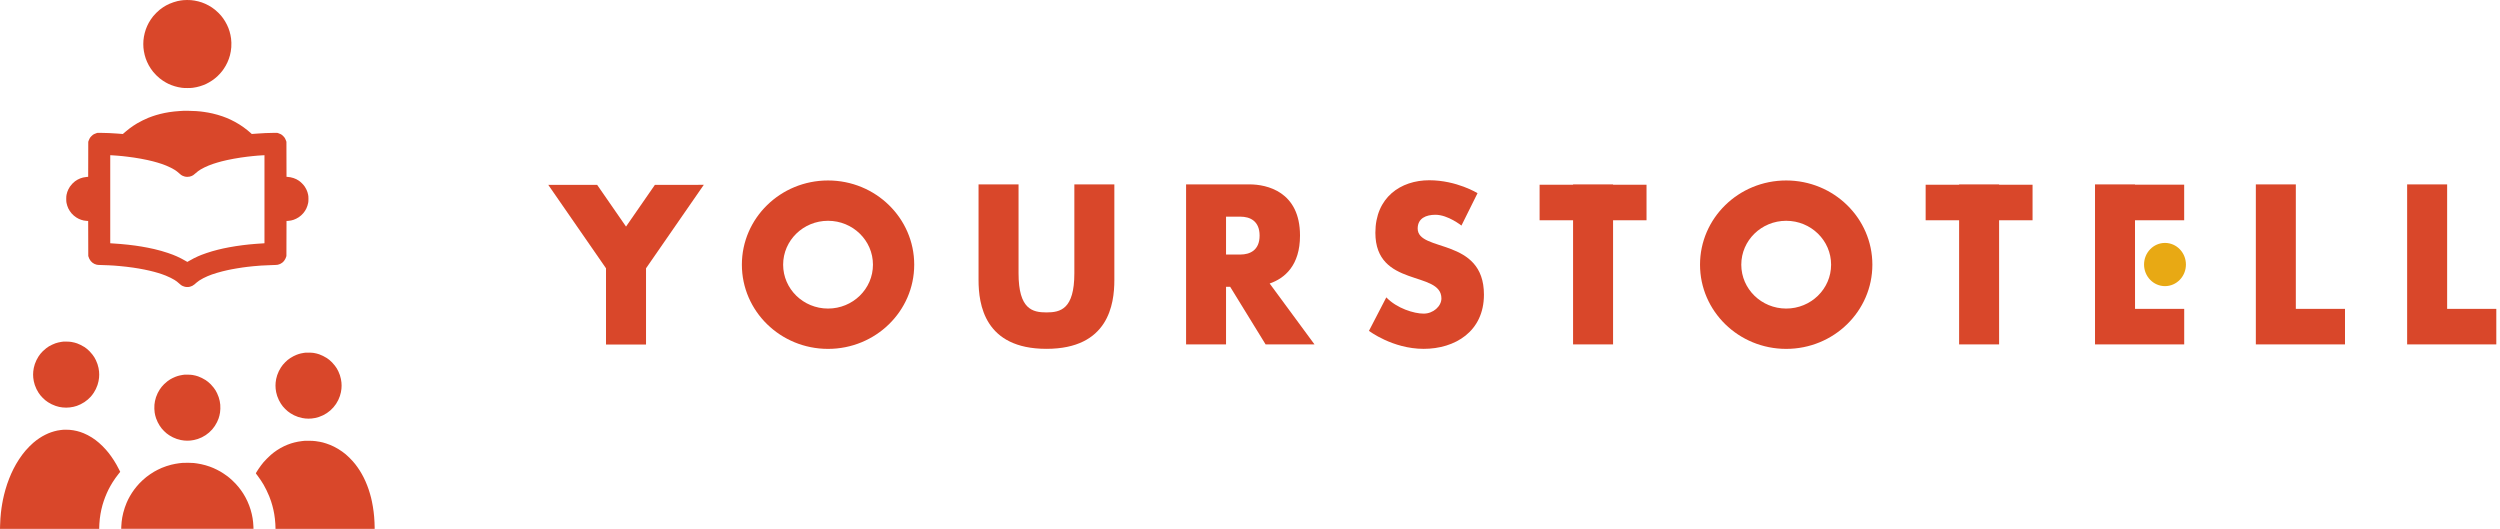 <svg width="208" height="44" viewBox="0 0 208 44" fill="none" xmlns="http://www.w3.org/2000/svg">
<path d="M58.556 15.378L54.119 21.788L53.749 22.323H53.749V28.666H50.42V22.322L50.051 21.788L45.614 15.379H49.682L52.085 18.851L54.489 15.379L58.556 15.378Z" fill="#D9472A"/>
<path d="M76.063 22.021C76.063 25.891 72.853 29.027 68.893 29.027C64.934 29.027 61.724 25.891 61.724 22.021C61.724 18.152 64.934 15.015 68.893 15.015C72.853 15.015 76.063 18.152 76.063 22.021ZM72.63 22.021C72.63 20.005 70.957 18.37 68.893 18.37C66.83 18.37 65.157 20.005 65.157 22.021C65.157 24.038 66.83 25.672 68.893 25.672C70.957 25.672 72.63 24.038 72.63 22.021Z" fill="#D9472A"/>
<path d="M92.714 15.341V23.299C92.714 25.316 92.224 29.023 87.064 29.023C81.905 29.023 81.415 25.316 81.415 23.299V15.341H84.743V22.74C84.743 25.732 85.904 25.993 87.065 25.993C88.226 25.993 89.386 25.732 89.386 22.74V15.342L92.714 15.341Z" fill="#D9472A"/>
<path d="M109.366 28.654H105.298L102.35 23.861H102.006V28.654H98.682V15.341H103.965C105.375 15.341 108.161 15.922 108.161 19.601C108.161 22.082 106.894 23.153 105.636 23.588L109.366 28.654ZM104.799 19.601C104.799 18.384 104.001 18.026 103.198 18.026H102.006V21.177H103.198C104.001 21.177 104.799 20.818 104.799 19.601V19.601Z" fill="#D9472A"/>
<path d="M123.464 24.512C123.464 27.593 121.041 29.024 118.449 29.024C115.857 29.024 113.898 27.526 113.898 27.526L115.341 24.741C116.218 25.659 117.649 26.094 118.449 26.094C119.249 26.094 119.926 25.476 119.926 24.83C119.926 22.486 114.431 23.966 114.431 19.367C114.431 16.419 116.542 14.997 118.913 14.997C121.198 14.997 122.931 16.072 122.931 16.072L121.592 18.768C121.592 18.768 120.471 17.869 119.428 17.869C118.65 17.869 117.951 18.158 117.951 19.015C117.951 21.006 123.464 19.724 123.464 24.513L123.464 24.512Z" fill="#D9472A"/>
<path d="M136.991 15.368V18.327H134.207V28.656H130.879V18.327H128.095V15.369H130.879V15.344H134.207V15.369L136.991 15.368Z" fill="#D9472A"/>
<path d="M155.781 22.021C155.781 25.891 152.571 29.027 148.611 29.027C144.652 29.027 141.442 25.891 141.442 22.021C141.442 18.152 144.652 15.015 148.611 15.015C152.571 15.015 155.781 18.152 155.781 22.021ZM152.348 22.021C152.348 20.005 150.675 18.37 148.611 18.37C146.548 18.37 144.875 20.005 144.875 22.021C144.875 24.038 146.548 25.672 148.611 25.672C150.675 25.672 152.348 24.038 152.348 22.021Z" fill="#D9472A"/>
<path d="M169.109 15.368V18.327H166.325V28.656H162.998V18.327H160.214V15.369H162.998V15.344H166.326V15.369L169.109 15.368Z" fill="#D9472A"/>
<path d="M177.635 25.697H181.726V28.655H174.305V15.342H177.632V15.367H181.723V18.325H177.632L177.635 25.697Z" fill="#D9472A"/>
<path d="M178.385 22.009C178.385 21.016 179.165 20.211 180.127 20.211C181.089 20.211 181.869 21.016 181.869 22.009C181.869 23.002 181.089 23.806 180.127 23.806C179.165 23.806 178.385 23.002 178.385 22.009Z" fill="#E8A914"/>
<path d="M195.104 25.697V28.655H187.686V15.342H191.013V25.696L195.104 25.697Z" fill="#D9472A"/>
<path d="M207.693 25.697V28.655H200.274V15.342H203.602V25.696L207.693 25.697Z" fill="#D9472A"/>
<path d="M15.564 0C15.46 0.001 15.325 0.006 15.264 0.012C15.204 0.018 15.099 0.031 15.032 0.041C14.965 0.052 14.847 0.074 14.769 0.091C14.692 0.109 14.541 0.152 14.433 0.188C14.326 0.224 14.17 0.284 14.086 0.321C14.003 0.358 13.879 0.42 13.811 0.458C13.743 0.496 13.627 0.567 13.553 0.616C13.479 0.665 13.358 0.754 13.284 0.813C13.21 0.873 13.081 0.99 12.997 1.074C12.913 1.158 12.795 1.287 12.736 1.361C12.677 1.435 12.589 1.556 12.54 1.63C12.49 1.704 12.418 1.822 12.379 1.892C12.34 1.962 12.28 2.083 12.245 2.161C12.21 2.239 12.159 2.368 12.13 2.449C12.102 2.53 12.06 2.667 12.038 2.755C12.015 2.842 11.986 2.982 11.972 3.066C11.958 3.15 11.941 3.282 11.934 3.36C11.927 3.437 11.922 3.574 11.922 3.665C11.922 3.756 11.927 3.893 11.934 3.971C11.941 4.048 11.958 4.18 11.972 4.264C11.986 4.348 12.015 4.488 12.038 4.576C12.06 4.663 12.099 4.792 12.123 4.862C12.148 4.933 12.198 5.059 12.234 5.143C12.271 5.228 12.334 5.357 12.376 5.431C12.417 5.505 12.491 5.626 12.54 5.7C12.589 5.774 12.677 5.895 12.737 5.969C12.796 6.043 12.913 6.172 12.997 6.256C13.081 6.34 13.21 6.457 13.283 6.515C13.356 6.574 13.477 6.662 13.552 6.712C13.627 6.762 13.744 6.834 13.813 6.872C13.882 6.911 13.981 6.962 14.033 6.986C14.085 7.009 14.188 7.053 14.262 7.082C14.336 7.111 14.463 7.154 14.543 7.178C14.624 7.202 14.753 7.235 14.831 7.251C14.908 7.267 15.043 7.291 15.13 7.303C15.248 7.319 15.366 7.325 15.588 7.325C15.81 7.325 15.929 7.319 16.047 7.303C16.134 7.291 16.269 7.267 16.346 7.251C16.423 7.235 16.553 7.202 16.633 7.178C16.714 7.154 16.84 7.111 16.914 7.082C16.988 7.053 17.096 7.007 17.154 6.981C17.212 6.954 17.319 6.897 17.392 6.855C17.465 6.813 17.581 6.741 17.648 6.696C17.716 6.651 17.82 6.574 17.88 6.525C17.941 6.476 18.035 6.395 18.089 6.346C18.143 6.297 18.241 6.197 18.307 6.123C18.372 6.049 18.456 5.949 18.494 5.9C18.531 5.85 18.593 5.763 18.631 5.706C18.67 5.649 18.736 5.542 18.778 5.469C18.82 5.396 18.884 5.272 18.919 5.194C18.955 5.116 19.009 4.983 19.039 4.899C19.07 4.815 19.112 4.68 19.133 4.599C19.154 4.519 19.184 4.377 19.2 4.282C19.216 4.188 19.236 4.029 19.244 3.928C19.252 3.821 19.256 3.663 19.251 3.549C19.247 3.442 19.235 3.288 19.225 3.207C19.214 3.126 19.191 2.991 19.174 2.907C19.157 2.823 19.123 2.691 19.1 2.614C19.077 2.537 19.035 2.416 19.008 2.345C18.981 2.275 18.927 2.151 18.888 2.07C18.849 1.99 18.778 1.859 18.731 1.78C18.683 1.701 18.61 1.589 18.569 1.531C18.527 1.473 18.452 1.375 18.402 1.314C18.351 1.252 18.246 1.139 18.166 1.061C18.087 0.983 17.964 0.872 17.892 0.814C17.819 0.756 17.701 0.668 17.626 0.618C17.549 0.569 17.428 0.494 17.353 0.453C17.281 0.411 17.151 0.348 17.065 0.311C16.982 0.275 16.856 0.225 16.786 0.2C16.716 0.176 16.586 0.137 16.498 0.115C16.41 0.092 16.272 0.063 16.186 0.049C16.102 0.035 15.97 0.018 15.893 0.011C15.816 0.004 15.668 -0.001 15.563 9.6463e-05L15.564 0ZM15.71 9.221C15.499 9.219 15.287 9.219 15.24 9.221C15.193 9.224 15.055 9.232 14.934 9.239C14.813 9.246 14.616 9.263 14.495 9.276C14.374 9.289 14.184 9.314 14.073 9.331C13.962 9.348 13.791 9.379 13.694 9.399C13.596 9.419 13.431 9.457 13.327 9.483C13.223 9.509 13.072 9.55 12.991 9.575C12.91 9.599 12.773 9.644 12.685 9.674C12.598 9.704 12.441 9.762 12.337 9.804C12.233 9.845 12.018 9.944 11.86 10.022C11.703 10.101 11.496 10.211 11.402 10.268C11.308 10.324 11.163 10.416 11.079 10.472C10.996 10.528 10.858 10.627 10.774 10.69C10.689 10.754 10.552 10.865 10.469 10.936C10.386 11.008 10.296 11.085 10.269 11.107L10.221 11.149L10.127 11.141C10.074 11.136 9.883 11.122 9.702 11.109C9.521 11.096 9.243 11.079 9.085 11.072C8.927 11.064 8.644 11.057 8.455 11.056L8.113 11.053L8.016 11.082C7.963 11.097 7.875 11.133 7.821 11.161C7.746 11.199 7.696 11.238 7.612 11.322C7.527 11.406 7.489 11.456 7.451 11.53C7.423 11.584 7.388 11.666 7.372 11.713L7.343 11.799L7.34 13.255L7.336 14.71L7.185 14.725C7.102 14.733 6.979 14.753 6.911 14.769C6.843 14.786 6.736 14.819 6.674 14.843C6.612 14.867 6.511 14.914 6.45 14.948C6.389 14.982 6.292 15.044 6.235 15.087C6.179 15.129 6.079 15.219 6.015 15.286C5.951 15.353 5.862 15.463 5.817 15.529C5.773 15.596 5.712 15.702 5.682 15.766C5.652 15.829 5.614 15.922 5.597 15.973C5.58 16.023 5.554 16.122 5.539 16.193C5.517 16.297 5.512 16.362 5.511 16.541C5.511 16.707 5.516 16.79 5.533 16.878C5.545 16.941 5.574 17.049 5.596 17.118C5.618 17.186 5.658 17.288 5.685 17.344C5.712 17.4 5.766 17.495 5.807 17.556C5.846 17.616 5.915 17.708 5.96 17.759C6.004 17.811 6.086 17.891 6.142 17.938C6.198 17.985 6.291 18.055 6.35 18.093C6.409 18.131 6.5 18.182 6.551 18.206C6.603 18.23 6.692 18.266 6.75 18.286C6.807 18.305 6.903 18.332 6.964 18.345C7.025 18.358 7.133 18.372 7.205 18.377L7.336 18.384L7.34 19.84L7.344 21.296L7.366 21.369C7.378 21.41 7.409 21.487 7.435 21.541C7.462 21.595 7.514 21.675 7.551 21.72C7.588 21.765 7.653 21.827 7.695 21.859C7.737 21.891 7.809 21.935 7.856 21.957C7.903 21.98 7.983 22.009 8.034 22.021C8.107 22.04 8.193 22.046 8.468 22.052C8.656 22.057 8.922 22.066 9.06 22.073C9.198 22.079 9.391 22.09 9.488 22.097C9.586 22.104 9.789 22.12 9.94 22.134C10.092 22.147 10.355 22.175 10.526 22.195C10.697 22.215 10.95 22.248 11.088 22.268C11.226 22.289 11.436 22.322 11.554 22.342C11.671 22.362 11.877 22.401 12.011 22.427C12.145 22.454 12.337 22.496 12.439 22.52C12.54 22.543 12.706 22.584 12.806 22.611C12.907 22.639 13.061 22.682 13.149 22.708C13.236 22.734 13.374 22.778 13.454 22.806C13.535 22.833 13.685 22.889 13.789 22.93C13.892 22.971 14.073 23.052 14.192 23.111C14.311 23.171 14.457 23.25 14.516 23.288C14.576 23.326 14.666 23.387 14.717 23.425C14.767 23.464 14.855 23.538 14.911 23.59C14.968 23.642 15.039 23.702 15.069 23.723C15.099 23.743 15.157 23.776 15.199 23.796C15.241 23.815 15.319 23.843 15.372 23.856C15.436 23.873 15.508 23.881 15.587 23.881C15.665 23.881 15.739 23.873 15.802 23.857C15.855 23.843 15.943 23.811 15.997 23.784C16.051 23.758 16.132 23.704 16.177 23.665C16.222 23.626 16.301 23.556 16.353 23.511C16.405 23.465 16.511 23.386 16.587 23.334C16.664 23.284 16.811 23.198 16.913 23.146C17.016 23.093 17.178 23.016 17.274 22.976C17.37 22.935 17.535 22.871 17.639 22.834C17.744 22.797 17.932 22.736 18.056 22.7C18.18 22.663 18.389 22.606 18.52 22.573C18.652 22.54 18.839 22.496 18.936 22.475C19.034 22.454 19.182 22.424 19.266 22.407C19.35 22.39 19.548 22.355 19.706 22.329C19.864 22.303 20.073 22.27 20.17 22.256C20.268 22.242 20.436 22.22 20.543 22.207C20.651 22.194 20.879 22.169 21.05 22.151C21.222 22.134 21.519 22.11 21.71 22.096C21.902 22.083 22.273 22.067 22.535 22.059C22.867 22.05 23.042 22.041 23.11 22.028C23.164 22.017 23.252 21.988 23.305 21.963C23.359 21.938 23.438 21.89 23.481 21.858C23.524 21.825 23.588 21.763 23.625 21.719C23.66 21.676 23.712 21.596 23.738 21.541C23.765 21.487 23.797 21.41 23.808 21.369L23.83 21.296L23.834 19.84L23.838 18.384L23.969 18.377C24.041 18.372 24.151 18.358 24.212 18.345C24.274 18.332 24.368 18.306 24.42 18.289C24.473 18.272 24.57 18.231 24.638 18.198C24.705 18.165 24.803 18.109 24.855 18.074C24.908 18.039 24.996 17.971 25.051 17.922C25.107 17.874 25.188 17.791 25.233 17.738C25.277 17.685 25.341 17.597 25.377 17.544C25.412 17.49 25.462 17.4 25.489 17.344C25.516 17.288 25.556 17.186 25.578 17.118C25.6 17.049 25.629 16.941 25.641 16.877C25.658 16.79 25.664 16.708 25.663 16.541C25.663 16.365 25.657 16.297 25.636 16.198C25.622 16.131 25.596 16.032 25.578 15.978C25.561 15.925 25.522 15.829 25.492 15.766C25.462 15.702 25.401 15.595 25.356 15.527C25.302 15.445 25.226 15.356 25.128 15.257C25.033 15.163 24.938 15.082 24.864 15.033C24.801 14.991 24.705 14.934 24.652 14.908C24.599 14.881 24.491 14.838 24.413 14.812C24.335 14.786 24.219 14.756 24.155 14.746C24.091 14.736 23.994 14.724 23.938 14.719L23.838 14.711L23.834 13.255L23.831 11.799L23.802 11.713C23.787 11.666 23.751 11.584 23.723 11.53C23.685 11.456 23.647 11.406 23.563 11.322C23.479 11.238 23.429 11.199 23.354 11.161C23.299 11.133 23.212 11.097 23.158 11.082L23.061 11.053L22.719 11.056C22.531 11.057 22.247 11.064 22.089 11.072C21.931 11.079 21.656 11.096 21.478 11.109C21.3 11.122 21.108 11.136 21.05 11.14L20.947 11.147L20.837 11.047C20.776 10.992 20.657 10.891 20.571 10.822C20.485 10.753 20.343 10.645 20.253 10.581C20.164 10.518 20.017 10.418 19.926 10.361C19.835 10.303 19.67 10.207 19.559 10.146C19.448 10.085 19.275 9.997 19.174 9.95C19.073 9.904 18.922 9.837 18.838 9.804C18.754 9.77 18.608 9.715 18.514 9.681C18.42 9.647 18.235 9.589 18.103 9.551C17.971 9.513 17.778 9.463 17.675 9.44C17.572 9.417 17.413 9.385 17.323 9.368C17.232 9.351 17.078 9.326 16.98 9.313C16.883 9.299 16.752 9.282 16.691 9.275C16.629 9.268 16.469 9.254 16.336 9.244C16.203 9.234 15.921 9.224 15.709 9.221L15.71 9.221ZM9.342 12.922C9.437 12.926 9.642 12.941 9.797 12.954C9.953 12.968 10.136 12.984 10.203 12.991C10.271 12.998 10.441 13.018 10.582 13.035C10.723 13.051 10.971 13.085 11.132 13.108C11.293 13.132 11.56 13.176 11.725 13.206C11.89 13.236 12.137 13.285 12.275 13.316C12.413 13.346 12.611 13.393 12.715 13.42C12.819 13.447 12.987 13.493 13.088 13.523C13.189 13.552 13.353 13.604 13.453 13.638C13.553 13.672 13.718 13.734 13.82 13.775C13.921 13.816 14.095 13.895 14.206 13.951C14.317 14.007 14.457 14.084 14.516 14.121C14.576 14.159 14.666 14.221 14.717 14.259C14.767 14.297 14.855 14.371 14.911 14.423C14.968 14.476 15.039 14.535 15.069 14.556C15.099 14.576 15.158 14.61 15.199 14.629C15.241 14.649 15.319 14.676 15.372 14.689C15.435 14.705 15.508 14.714 15.58 14.714C15.641 14.714 15.728 14.706 15.773 14.696C15.818 14.687 15.888 14.665 15.929 14.649C15.97 14.633 16.034 14.601 16.071 14.578C16.108 14.556 16.197 14.484 16.268 14.418C16.34 14.353 16.441 14.268 16.493 14.231C16.545 14.194 16.638 14.133 16.699 14.096C16.76 14.059 16.891 13.989 16.99 13.939C17.089 13.89 17.253 13.816 17.355 13.775C17.456 13.734 17.621 13.672 17.721 13.638C17.822 13.604 17.986 13.552 18.087 13.523C18.188 13.493 18.355 13.447 18.459 13.42C18.564 13.393 18.762 13.347 18.899 13.316C19.037 13.285 19.285 13.236 19.45 13.206C19.614 13.176 19.881 13.132 20.042 13.108C20.204 13.085 20.451 13.051 20.592 13.034C20.733 13.017 20.934 12.995 21.038 12.985C21.143 12.975 21.326 12.958 21.446 12.948C21.566 12.938 21.741 12.926 21.834 12.922L22.004 12.914V20.237L21.952 20.244C21.923 20.247 21.834 20.253 21.753 20.257C21.673 20.261 21.464 20.275 21.289 20.288C21.114 20.302 20.864 20.324 20.733 20.337C20.602 20.351 20.363 20.378 20.201 20.398C20.04 20.419 19.781 20.454 19.627 20.478C19.472 20.502 19.216 20.546 19.058 20.575C18.899 20.605 18.681 20.648 18.573 20.672C18.465 20.695 18.265 20.742 18.13 20.776C17.994 20.81 17.781 20.868 17.655 20.904C17.529 20.941 17.312 21.009 17.173 21.057C17.033 21.105 16.852 21.17 16.769 21.203C16.687 21.236 16.554 21.291 16.473 21.326C16.393 21.361 16.235 21.436 16.123 21.493C16.011 21.55 15.847 21.64 15.758 21.694C15.669 21.747 15.592 21.791 15.587 21.791C15.582 21.791 15.506 21.747 15.417 21.694C15.329 21.641 15.17 21.553 15.064 21.5C14.96 21.446 14.799 21.369 14.708 21.329C14.617 21.29 14.469 21.228 14.378 21.192C14.287 21.156 14.1 21.089 13.963 21.043C13.825 20.996 13.578 20.92 13.414 20.873C13.249 20.827 12.986 20.759 12.827 20.722C12.668 20.686 12.426 20.634 12.288 20.607C12.15 20.58 11.922 20.538 11.781 20.515C11.64 20.491 11.406 20.455 11.262 20.435C11.117 20.415 10.85 20.382 10.669 20.362C10.487 20.341 10.207 20.314 10.045 20.301C9.884 20.287 9.645 20.27 9.514 20.263C9.383 20.256 9.252 20.247 9.223 20.243L9.172 20.237V12.914L9.342 12.922ZM5.559 28.422C5.424 28.42 5.292 28.42 5.266 28.423C5.239 28.426 5.159 28.437 5.088 28.447C5.018 28.458 4.907 28.48 4.843 28.496C4.779 28.512 4.674 28.542 4.611 28.563C4.547 28.584 4.418 28.639 4.324 28.684C4.23 28.729 4.115 28.79 4.068 28.818C4.021 28.847 3.919 28.918 3.842 28.976C3.765 29.033 3.644 29.138 3.572 29.209C3.501 29.28 3.407 29.382 3.365 29.436C3.322 29.49 3.249 29.592 3.202 29.662C3.155 29.733 3.08 29.866 3.035 29.959C2.989 30.051 2.927 30.203 2.896 30.295C2.866 30.387 2.827 30.532 2.81 30.616C2.793 30.7 2.774 30.829 2.767 30.902C2.76 30.975 2.754 31.094 2.754 31.166C2.754 31.237 2.76 31.356 2.767 31.429C2.774 31.503 2.793 31.631 2.81 31.713C2.826 31.796 2.865 31.939 2.895 32.031C2.925 32.123 2.988 32.275 3.034 32.37C3.08 32.464 3.156 32.598 3.203 32.669C3.249 32.739 3.323 32.841 3.366 32.895C3.409 32.949 3.497 33.045 3.561 33.109C3.625 33.173 3.721 33.26 3.775 33.304C3.828 33.347 3.93 33.42 4 33.467C4.071 33.514 4.206 33.59 4.3 33.636C4.394 33.682 4.545 33.744 4.636 33.774C4.727 33.803 4.855 33.839 4.921 33.854C4.987 33.868 5.111 33.888 5.196 33.898C5.281 33.907 5.42 33.916 5.504 33.916C5.588 33.916 5.728 33.907 5.815 33.897C5.902 33.887 6.036 33.865 6.112 33.847C6.189 33.83 6.316 33.794 6.394 33.768C6.473 33.741 6.614 33.681 6.709 33.635C6.804 33.588 6.947 33.507 7.027 33.453C7.107 33.4 7.233 33.304 7.307 33.24C7.381 33.176 7.477 33.084 7.521 33.034C7.565 32.984 7.628 32.911 7.661 32.871C7.694 32.83 7.759 32.739 7.805 32.669C7.852 32.598 7.928 32.464 7.974 32.37C8.02 32.275 8.082 32.124 8.112 32.033C8.142 31.943 8.18 31.8 8.197 31.716C8.214 31.631 8.234 31.503 8.241 31.429C8.248 31.356 8.254 31.237 8.254 31.166C8.254 31.094 8.248 30.975 8.241 30.902C8.234 30.828 8.214 30.7 8.198 30.616C8.181 30.532 8.142 30.387 8.112 30.296C8.081 30.203 8.022 30.058 7.98 29.971C7.938 29.885 7.88 29.776 7.85 29.729C7.821 29.682 7.75 29.581 7.693 29.504C7.636 29.427 7.531 29.306 7.46 29.235C7.389 29.163 7.289 29.07 7.237 29.029C7.185 28.986 7.088 28.916 7.023 28.872C6.957 28.828 6.815 28.749 6.708 28.697C6.6 28.644 6.468 28.587 6.414 28.569C6.361 28.55 6.267 28.522 6.207 28.506C6.146 28.49 6.031 28.465 5.95 28.451C5.845 28.433 5.734 28.425 5.559 28.422L5.559 28.422ZM25.726 29.339C25.585 29.336 25.45 29.337 25.426 29.34C25.403 29.343 25.326 29.354 25.255 29.364C25.185 29.374 25.083 29.394 25.029 29.407C24.975 29.421 24.898 29.442 24.858 29.454C24.817 29.466 24.733 29.496 24.671 29.52C24.609 29.544 24.494 29.596 24.415 29.637C24.336 29.677 24.216 29.747 24.149 29.792C24.082 29.837 23.986 29.907 23.935 29.948C23.885 29.989 23.791 30.075 23.727 30.139C23.663 30.203 23.575 30.299 23.532 30.353C23.49 30.407 23.416 30.508 23.369 30.579C23.322 30.649 23.247 30.783 23.201 30.875C23.156 30.968 23.094 31.119 23.063 31.212C23.033 31.304 22.994 31.448 22.977 31.532C22.96 31.616 22.941 31.745 22.934 31.819C22.927 31.892 22.921 32.011 22.921 32.082C22.921 32.154 22.927 32.273 22.934 32.346C22.941 32.419 22.96 32.547 22.977 32.63C22.993 32.712 23.032 32.855 23.062 32.947C23.092 33.04 23.155 33.192 23.201 33.286C23.247 33.38 23.323 33.515 23.37 33.586C23.416 33.656 23.49 33.758 23.533 33.812C23.576 33.865 23.664 33.961 23.728 34.025C23.792 34.089 23.888 34.177 23.942 34.22C23.995 34.263 24.097 34.337 24.168 34.383C24.238 34.43 24.373 34.506 24.467 34.552C24.561 34.598 24.713 34.661 24.806 34.691C24.898 34.721 25.041 34.76 25.123 34.776C25.206 34.793 25.334 34.812 25.407 34.819C25.48 34.826 25.599 34.832 25.671 34.832C25.742 34.832 25.861 34.826 25.934 34.819C26.008 34.812 26.135 34.793 26.218 34.776C26.3 34.76 26.444 34.721 26.539 34.69C26.634 34.659 26.787 34.596 26.88 34.55C26.974 34.504 27.115 34.423 27.195 34.369C27.275 34.316 27.403 34.218 27.48 34.151C27.556 34.085 27.674 33.968 27.74 33.891C27.806 33.814 27.905 33.686 27.959 33.605C28.013 33.525 28.095 33.381 28.141 33.287C28.187 33.192 28.25 33.04 28.28 32.947C28.31 32.855 28.349 32.712 28.365 32.63C28.381 32.547 28.401 32.419 28.408 32.346C28.415 32.273 28.421 32.154 28.421 32.082C28.421 32.011 28.415 31.892 28.408 31.819C28.401 31.745 28.381 31.616 28.364 31.532C28.348 31.448 28.309 31.304 28.279 31.212C28.248 31.12 28.189 30.974 28.147 30.888C28.105 30.802 28.046 30.693 28.017 30.646C27.988 30.599 27.917 30.498 27.86 30.421C27.803 30.344 27.698 30.223 27.627 30.151C27.556 30.08 27.456 29.987 27.404 29.945C27.352 29.903 27.255 29.833 27.19 29.789C27.124 29.745 26.982 29.666 26.875 29.613C26.767 29.561 26.627 29.501 26.564 29.48C26.501 29.459 26.405 29.43 26.35 29.416C26.296 29.402 26.191 29.38 26.117 29.367C26.022 29.351 25.906 29.342 25.726 29.339L25.726 29.339ZM15.643 31.172C15.501 31.17 15.367 31.17 15.343 31.173C15.32 31.176 15.243 31.187 15.172 31.197C15.101 31.208 15 31.227 14.946 31.241C14.892 31.254 14.815 31.275 14.774 31.287C14.734 31.3 14.652 31.329 14.591 31.352C14.531 31.375 14.425 31.423 14.356 31.457C14.287 31.492 14.194 31.543 14.149 31.57C14.103 31.598 14.003 31.668 13.925 31.726C13.848 31.784 13.727 31.889 13.656 31.96C13.585 32.031 13.492 32.132 13.449 32.186C13.406 32.24 13.333 32.342 13.286 32.412C13.239 32.483 13.164 32.616 13.118 32.709C13.073 32.801 13.011 32.953 12.98 33.045C12.949 33.137 12.91 33.282 12.894 33.366C12.877 33.45 12.857 33.587 12.849 33.671C12.84 33.764 12.837 33.899 12.842 34.013C12.846 34.118 12.858 34.258 12.868 34.325C12.879 34.392 12.898 34.494 12.912 34.551C12.925 34.608 12.958 34.721 12.985 34.802C13.012 34.883 13.072 35.026 13.118 35.12C13.164 35.214 13.24 35.348 13.287 35.419C13.333 35.489 13.406 35.591 13.449 35.645C13.493 35.699 13.58 35.795 13.644 35.859C13.708 35.923 13.805 36.01 13.858 36.054C13.912 36.097 14.014 36.17 14.084 36.217C14.155 36.264 14.29 36.34 14.384 36.386C14.478 36.432 14.63 36.494 14.722 36.525C14.815 36.555 14.957 36.593 15.04 36.61C15.123 36.626 15.25 36.645 15.324 36.653C15.397 36.66 15.516 36.666 15.588 36.666C15.659 36.666 15.778 36.66 15.851 36.653C15.925 36.645 16.053 36.626 16.137 36.609C16.222 36.593 16.366 36.554 16.458 36.523C16.551 36.492 16.702 36.43 16.794 36.385C16.887 36.34 17.029 36.258 17.11 36.204C17.191 36.15 17.32 36.051 17.396 35.985C17.473 35.919 17.59 35.801 17.657 35.725C17.723 35.648 17.822 35.519 17.875 35.438C17.929 35.358 18.011 35.215 18.057 35.12C18.103 35.026 18.159 34.893 18.183 34.826C18.206 34.758 18.239 34.645 18.257 34.575C18.274 34.505 18.297 34.392 18.307 34.325C18.317 34.258 18.329 34.118 18.333 34.013C18.338 33.899 18.335 33.764 18.326 33.671C18.318 33.587 18.298 33.45 18.281 33.366C18.265 33.282 18.226 33.138 18.195 33.045C18.165 32.953 18.105 32.807 18.063 32.721C18.021 32.635 17.963 32.526 17.934 32.479C17.905 32.432 17.834 32.331 17.777 32.254C17.72 32.177 17.615 32.056 17.544 31.985C17.473 31.913 17.372 31.82 17.32 31.779C17.268 31.736 17.172 31.666 17.106 31.622C17.041 31.578 16.899 31.499 16.791 31.446C16.684 31.394 16.545 31.334 16.483 31.314C16.421 31.293 16.325 31.265 16.269 31.25C16.214 31.236 16.108 31.213 16.034 31.201C15.939 31.184 15.823 31.176 15.643 31.172L15.643 31.172ZM5.48 35.751C5.382 35.752 5.278 35.755 5.247 35.757C5.217 35.76 5.124 35.77 5.04 35.78C4.956 35.791 4.832 35.81 4.765 35.823C4.697 35.837 4.582 35.865 4.508 35.886C4.434 35.906 4.319 35.942 4.251 35.966C4.184 35.989 4.077 36.03 4.013 36.057C3.949 36.084 3.833 36.139 3.755 36.178C3.677 36.217 3.564 36.278 3.504 36.313C3.445 36.348 3.338 36.415 3.267 36.462C3.197 36.509 3.084 36.589 3.018 36.639C2.951 36.69 2.838 36.781 2.767 36.842C2.696 36.902 2.553 37.037 2.448 37.142C2.344 37.246 2.195 37.406 2.119 37.497C2.042 37.587 1.922 37.739 1.851 37.833C1.781 37.927 1.661 38.097 1.586 38.212C1.511 38.326 1.399 38.508 1.337 38.615C1.275 38.723 1.179 38.901 1.123 39.012C1.067 39.123 0.984 39.297 0.939 39.397C0.894 39.498 0.816 39.685 0.765 39.812C0.715 39.939 0.639 40.148 0.595 40.276C0.552 40.405 0.487 40.614 0.45 40.742C0.414 40.87 0.362 41.065 0.335 41.176C0.309 41.287 0.27 41.459 0.249 41.559C0.229 41.658 0.198 41.821 0.181 41.919C0.164 42.018 0.139 42.173 0.126 42.264C0.113 42.354 0.092 42.528 0.078 42.649C0.065 42.77 0.045 42.987 0.035 43.131C0.025 43.276 0.013 43.53 0.008 43.697L0 44H8.254V43.904C8.254 43.85 8.26 43.709 8.267 43.589C8.274 43.469 8.29 43.277 8.303 43.163C8.317 43.048 8.342 42.873 8.359 42.772C8.376 42.671 8.409 42.503 8.432 42.399C8.455 42.295 8.497 42.13 8.524 42.032C8.552 41.935 8.599 41.781 8.63 41.69C8.66 41.599 8.714 41.451 8.749 41.36C8.784 41.269 8.845 41.123 8.884 41.036C8.922 40.949 8.987 40.811 9.027 40.73C9.068 40.65 9.139 40.515 9.187 40.431C9.234 40.347 9.32 40.204 9.376 40.113C9.433 40.023 9.538 39.866 9.609 39.767C9.68 39.666 9.798 39.511 9.87 39.421L10.002 39.258L9.897 39.047C9.839 38.931 9.745 38.755 9.689 38.656C9.632 38.556 9.536 38.397 9.475 38.301C9.414 38.206 9.312 38.054 9.248 37.965C9.185 37.876 9.089 37.748 9.035 37.68C8.982 37.613 8.881 37.494 8.812 37.415C8.743 37.336 8.618 37.203 8.534 37.12C8.451 37.037 8.316 36.912 8.235 36.842C8.153 36.772 8.023 36.667 7.945 36.608C7.867 36.55 7.731 36.456 7.643 36.4C7.555 36.344 7.4 36.255 7.297 36.202C7.195 36.149 7.044 36.078 6.961 36.045C6.878 36.011 6.751 35.964 6.678 35.94C6.605 35.917 6.48 35.881 6.401 35.861C6.321 35.84 6.187 35.813 6.103 35.8C6.019 35.786 5.884 35.77 5.803 35.763C5.723 35.756 5.577 35.751 5.48 35.752L5.48 35.751ZM25.751 36.673C25.583 36.67 25.412 36.67 25.372 36.673C25.331 36.676 25.224 36.686 25.134 36.697C25.043 36.707 24.894 36.729 24.803 36.746C24.713 36.763 24.573 36.794 24.492 36.814C24.411 36.834 24.285 36.87 24.211 36.894C24.137 36.918 24.008 36.965 23.924 36.998C23.84 37.031 23.705 37.09 23.624 37.129C23.543 37.167 23.411 37.236 23.331 37.282C23.25 37.328 23.118 37.41 23.037 37.463C22.957 37.517 22.837 37.602 22.772 37.652C22.707 37.702 22.594 37.794 22.522 37.857C22.449 37.919 22.304 38.058 22.2 38.165C22.095 38.271 21.968 38.408 21.917 38.468C21.866 38.529 21.773 38.647 21.71 38.731C21.647 38.815 21.553 38.947 21.502 39.025C21.451 39.102 21.38 39.213 21.345 39.272C21.287 39.367 21.282 39.381 21.297 39.402C21.306 39.414 21.374 39.504 21.447 39.6C21.52 39.697 21.636 39.861 21.705 39.966C21.774 40.07 21.876 40.232 21.931 40.326C21.986 40.42 22.094 40.624 22.17 40.778C22.246 40.933 22.35 41.164 22.4 41.292C22.451 41.419 22.519 41.607 22.553 41.708C22.587 41.81 22.636 41.975 22.663 42.075C22.691 42.175 22.729 42.331 22.749 42.422C22.769 42.513 22.799 42.67 22.817 42.771C22.834 42.871 22.859 43.047 22.872 43.162C22.885 43.276 22.902 43.468 22.909 43.588C22.916 43.708 22.921 43.849 22.921 43.903V43.999H31.172L31.171 43.85C31.171 43.767 31.166 43.59 31.159 43.455C31.153 43.321 31.139 43.112 31.129 42.991C31.119 42.87 31.099 42.683 31.085 42.575C31.072 42.468 31.044 42.278 31.024 42.154C31.004 42.03 30.968 41.838 30.944 41.726C30.921 41.615 30.887 41.469 30.871 41.402C30.854 41.335 30.813 41.186 30.78 41.072C30.747 40.958 30.696 40.792 30.666 40.705C30.636 40.617 30.581 40.468 30.544 40.374C30.508 40.281 30.446 40.133 30.408 40.045C30.369 39.958 30.304 39.821 30.264 39.74C30.224 39.659 30.152 39.524 30.104 39.44C30.057 39.356 29.98 39.227 29.933 39.153C29.887 39.079 29.804 38.955 29.749 38.878C29.695 38.801 29.606 38.683 29.553 38.615C29.5 38.548 29.403 38.433 29.337 38.359C29.272 38.285 29.145 38.153 29.055 38.065C28.965 37.978 28.832 37.857 28.76 37.796C28.687 37.736 28.559 37.637 28.475 37.576C28.391 37.515 28.239 37.415 28.137 37.353C28.035 37.292 27.879 37.206 27.79 37.162C27.702 37.118 27.562 37.055 27.48 37.021C27.398 36.987 27.246 36.932 27.142 36.898C27.039 36.865 26.912 36.827 26.86 36.813C26.808 36.8 26.697 36.776 26.613 36.759C26.529 36.742 26.369 36.716 26.258 36.703C26.117 36.685 25.964 36.676 25.751 36.673L25.751 36.673ZM15.667 38.505C15.486 38.503 15.274 38.506 15.197 38.511C15.12 38.517 14.988 38.531 14.903 38.542C14.819 38.553 14.677 38.575 14.586 38.592C14.495 38.608 14.341 38.642 14.243 38.666C14.146 38.69 13.967 38.743 13.846 38.783C13.725 38.823 13.551 38.889 13.458 38.928C13.366 38.968 13.213 39.039 13.119 39.086C13.025 39.133 12.886 39.208 12.811 39.252C12.735 39.297 12.593 39.388 12.496 39.454C12.398 39.52 12.255 39.625 12.176 39.687C12.098 39.75 11.962 39.866 11.874 39.946C11.786 40.026 11.66 40.15 11.594 40.221C11.528 40.292 11.43 40.403 11.376 40.467C11.322 40.531 11.23 40.646 11.173 40.723C11.116 40.801 11.028 40.927 10.977 41.005C10.927 41.082 10.85 41.208 10.806 41.286C10.762 41.363 10.698 41.482 10.664 41.551C10.63 41.62 10.569 41.752 10.529 41.845C10.489 41.938 10.423 42.112 10.383 42.231C10.342 42.349 10.284 42.544 10.255 42.664C10.225 42.783 10.186 42.963 10.169 43.064C10.152 43.165 10.129 43.328 10.119 43.426C10.109 43.525 10.097 43.694 10.092 43.802L10.084 43.998H21.092L21.084 43.799C21.079 43.69 21.068 43.525 21.058 43.431C21.048 43.339 21.029 43.193 21.015 43.108C21.001 43.023 20.97 42.868 20.946 42.763C20.922 42.659 20.878 42.494 20.848 42.397C20.818 42.299 20.765 42.145 20.731 42.055C20.697 41.964 20.631 41.807 20.586 41.707C20.54 41.607 20.463 41.453 20.415 41.365C20.367 41.277 20.286 41.14 20.236 41.06C20.185 40.981 20.097 40.852 20.04 40.773C19.983 40.695 19.891 40.575 19.835 40.508C19.78 40.44 19.674 40.319 19.599 40.239C19.525 40.158 19.394 40.029 19.308 39.951C19.222 39.873 19.118 39.782 19.078 39.748C19.038 39.715 18.949 39.646 18.881 39.595C18.813 39.544 18.687 39.456 18.6 39.399C18.513 39.342 18.388 39.264 18.321 39.225C18.254 39.187 18.125 39.118 18.034 39.073C17.942 39.027 17.813 38.967 17.746 38.938C17.679 38.91 17.551 38.859 17.462 38.826C17.372 38.794 17.215 38.742 17.112 38.713C17.01 38.684 16.843 38.642 16.743 38.621C16.642 38.599 16.488 38.572 16.401 38.559C16.314 38.546 16.187 38.529 16.12 38.522C16.053 38.515 15.849 38.507 15.668 38.504L15.667 38.505Z" fill="#D9472A"/>
</svg>
